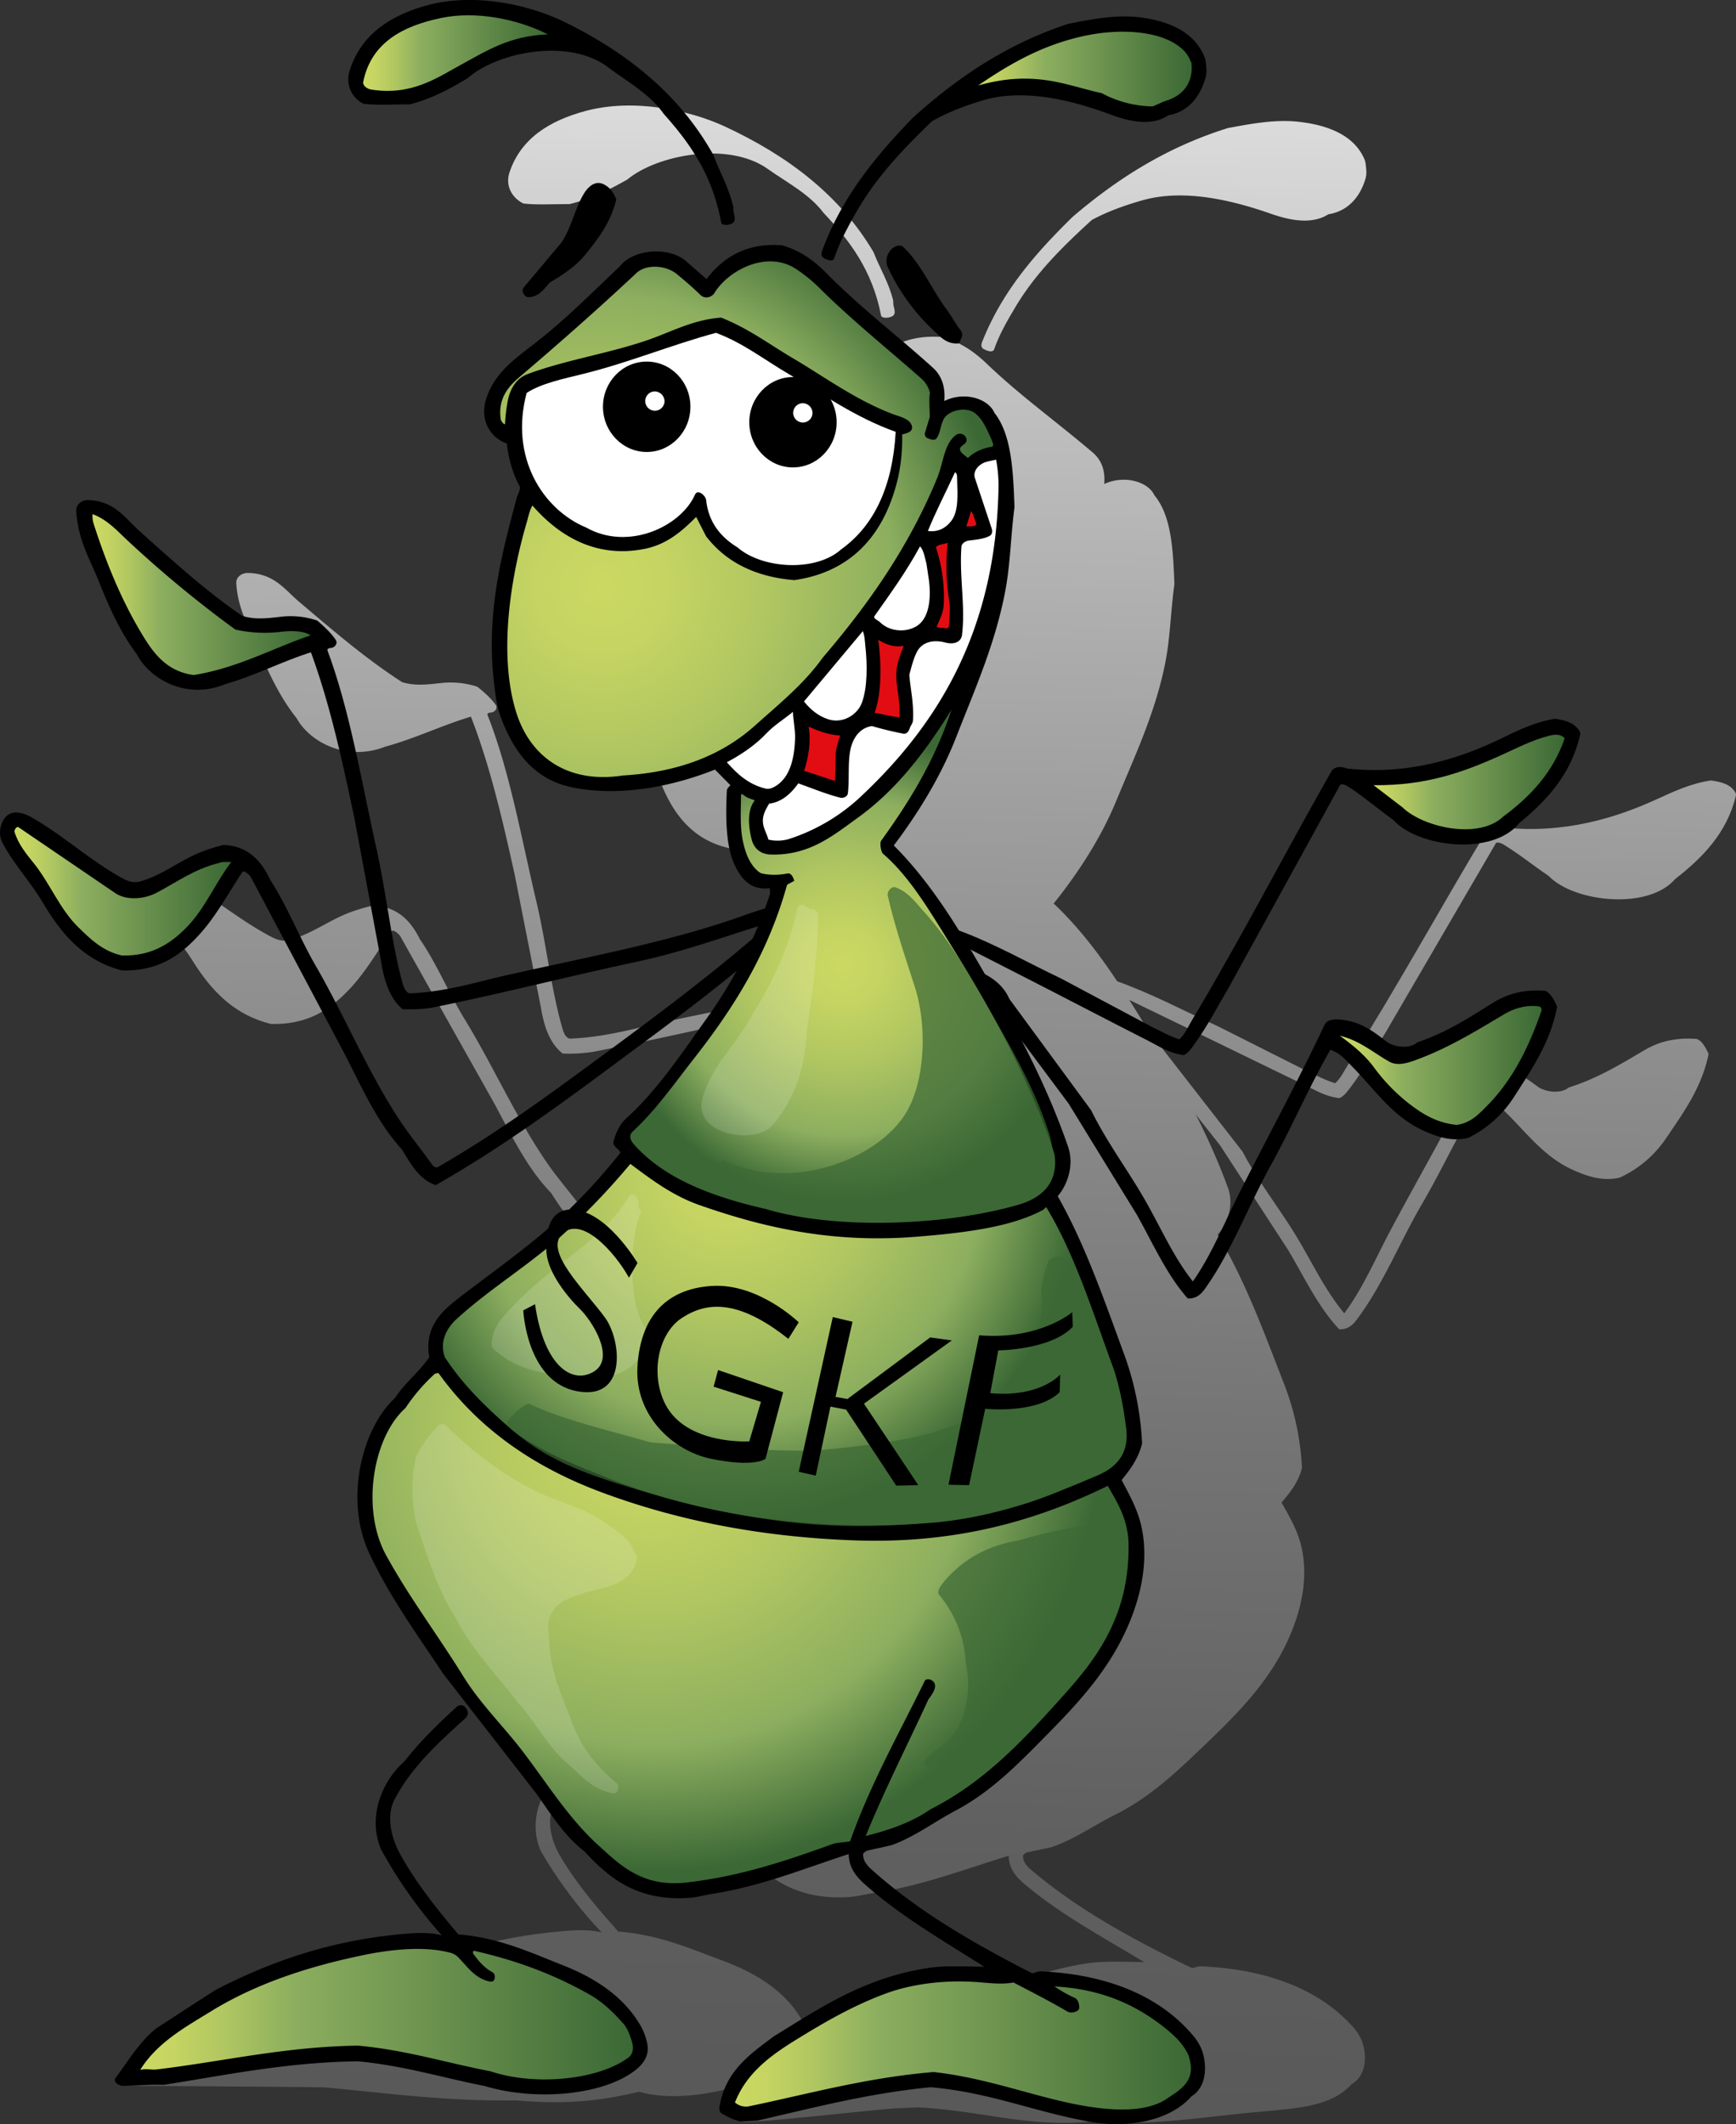 <svg id="Ebene_1" data-name="Ebene 1" xmlns="http://www.w3.org/2000/svg" xmlns:xlink="http://www.w3.org/1999/xlink" viewBox="0 0 1112.88 1361.79"><rect x="0" y="0" width="1112.88" height="1361.79" fill="#333333" stroke="none"/><defs><style>.cls-1{fill:url(#linear-gradient);}.cls-2{fill:url(#linear-gradient-2);}.cls-3{fill:url(#linear-gradient-3);}.cls-4{fill:url(#linear-gradient-4);}.cls-5{fill:url(#linear-gradient-5);}.cls-6{fill:url(#linear-gradient-6);}.cls-7{fill:url(#linear-gradient-7);}.cls-8{fill:url(#linear-gradient-8);}.cls-9{fill:url(#radial-gradient);}.cls-10{fill:url(#radial-gradient-2);}.cls-11{fill:url(#radial-gradient-3);}.cls-12{fill:url(#radial-gradient-4);}.cls-13,.cls-17{fill:#fff;}.cls-14{fill:#3b6835;opacity:0.71;}.cls-15{fill:url(#linear-gradient-9);}.cls-16{fill:url(#linear-gradient-10);}.cls-17{opacity:0.15;}.cls-18{fill:url(#linear-gradient-11);}.cls-19{fill:url(#linear-gradient-12);}.cls-20{fill:url(#linear-gradient-13);}.cls-21{fill:url(#linear-gradient-14);}.cls-22{fill:url(#linear-gradient-15);}.cls-23{fill:url(#linear-gradient-16);}.cls-24{fill:#e20d13;}</style><linearGradient id="linear-gradient" x1="791.84" y1="1418.66" x2="825.67" y2="76.79" gradientUnits="userSpaceOnUse"><stop offset="0" stop-color="#595959"/><stop offset="0.13" stop-color="#606060"/><stop offset="0.33" stop-color="#757575"/><stop offset="0.57" stop-color="#969696"/><stop offset="0.84" stop-color="#c4c4c4"/><stop offset="0.99" stop-color="#e3e3e3"/></linearGradient><linearGradient id="linear-gradient-2" x1="491.34" y1="1411.08" x2="525.17" y2="69.21" xlink:href="#linear-gradient"/><linearGradient id="linear-gradient-3" x1="546.23" y1="1412.47" x2="580.06" y2="70.59" xlink:href="#linear-gradient"/><linearGradient id="linear-gradient-4" x1="515.2" y1="1411.69" x2="549.03" y2="69.8" xlink:href="#linear-gradient"/><linearGradient id="linear-gradient-5" x1="1085.03" y1="1426.05" x2="1118.86" y2="84.18" xlink:href="#linear-gradient"/><linearGradient id="linear-gradient-6" x1="1085.39" y1="1426.07" x2="1119.22" y2="84.18" xlink:href="#linear-gradient"/><linearGradient id="linear-gradient-7" x1="916.32" y1="1421.78" x2="950.15" y2="79.93" xlink:href="#linear-gradient"/><linearGradient id="linear-gradient-8" x1="613.37" y1="1414.18" x2="647.2" y2="72.28" xlink:href="#linear-gradient"/><radialGradient id="radial-gradient" cx="612.12" cy="980.87" r="287.85" gradientUnits="userSpaceOnUse"><stop offset="0" stop-color="#ccd962"/><stop offset="0.16" stop-color="#c5d462"/><stop offset="0.41" stop-color="#b0c661"/><stop offset="0.7" stop-color="#8fb05f"/><stop offset="0.72" stop-color="#8cae5f"/><stop offset="1" stop-color="#3b6835"/></radialGradient><radialGradient id="radial-gradient-2" cx="661.12" cy="819.02" r="225.87" xlink:href="#radial-gradient"/><radialGradient id="radial-gradient-3" cx="733.89" cy="688.52" r="151.01" xlink:href="#radial-gradient"/><radialGradient id="radial-gradient-4" cx="579.45" cy="444.85" r="259.65" xlink:href="#radial-gradient"/><linearGradient id="linear-gradient-9" x1="283.58" y1="1360.31" x2="599.42" y2="1360.31" gradientUnits="userSpaceOnUse"><stop offset="0" stop-color="#ccd962"/><stop offset="0.07" stop-color="#c5d462"/><stop offset="0.17" stop-color="#b0c661"/><stop offset="0.3" stop-color="#8fb05f"/><stop offset="0.31" stop-color="#8cae5f"/><stop offset="1" stop-color="#3b6835"/></linearGradient><linearGradient id="linear-gradient-10" x1="664.82" y1="1380.33" x2="957.13" y2="1380.33" xlink:href="#linear-gradient-9"/><linearGradient id="linear-gradient-11" x1="253.02" y1="450.19" x2="392.87" y2="450.19" xlink:href="#linear-gradient-9"/><linearGradient id="linear-gradient-12" x1="202.96" y1="640.41" x2="341.91" y2="640.41" xlink:href="#linear-gradient-9"/><linearGradient id="linear-gradient-13" x1="1052.6" y1="752.03" x2="1181.92" y2="752.03" xlink:href="#linear-gradient-9"/><linearGradient id="linear-gradient-14" x1="820.7" y1="113.26" x2="957.62" y2="113.26" xlink:href="#linear-gradient-9"/><linearGradient id="linear-gradient-15" x1="1074.19" y1="570.34" x2="1196.75" y2="570.34" xlink:href="#linear-gradient-9"/><linearGradient id="linear-gradient-16" x1="426.5" y1="103.05" x2="544.87" y2="103.05" xlink:href="#linear-gradient-9"/></defs><path class="cls-1" d="M1068.43,1384.56c1.2,10.19-2.41,17.34-8.48,20.8-12.85,14-33.23,15.22-59.83,17.62-35.36,3.21-70,9.34-107.84,6.27-40.24,3.69-69.74-7.19-110.62-9.2l-10.14.52c-4.6-.68-98.76,10.54-102.51,8.55-2.74-1.45,88.47-17.65,88.87-19.58,4.27-20.15,19.78-30.17,34.51-40.6,29.79-17.22,58.27-35.69,99.88-41.44,9.89-1.36,23.1-.68,34.8-.62-25.36-15.26-51.09-29.24-73-47-6.2-5-13.66-10.73-13.78-21.12-28.44,8.64-55.31,19.26-87.28,24-5.28.79-10.12,2.18-15.67,2.5-33.26,1.94-51.1-12.46-66.43-28.13-12.83-9.31-21.31-22.3-30.81-34.93l-59.89-72.75c-16.65-23.73-34.39-46.6-47.39-73-15.9-32.28-4.67-75.23,16.61-93.76,6.38-9.19,15.65-15.92,22-24.59-3.59-19,9.14-28.79,19.9-36.64,25.16-18.33,51.58-35.41,73.75-56.56A358.82,358.82,0,0,0,694,834.19c-1.06-2.25-5.18-4-4.57-6.3,1.66-6.26,4.31-11,8.29-14.44,20.34-17.41,35.67-39.67,51.87-60.9a274.5,274.5,0,0,0,40.12-74.46c.35-1,0-2.91,0-3.92-12.82,1.59-18.77-6.47-22.61-14.23-5.58-11.27-5.78-28.4-5-44.68.06-1.22,1-2.24,2.34-3.34l-9.93-9.51c-24.21,9.14-59.49,17.14-92,10.65-24.48-4.89-37.44-22.12-45.53-42.95-2.58-6.65-3.41-14.45-4.27-21.84-4.89-41.74,5.45-77.49,14.71-110.26.69-2.47,2.87-5.41,1.78-7.29-4.19-7.19-6.88-15.89-8.16-25.71-10.55-3.38-17.66-14.15-13.05-27.41,5.83-16.8,21-25.54,34.25-35.57,18.16-13.7,34.35-29.08,51.12-44.06,8.61-10.77,32.5-12.63,43.48-2.56l12.25,10.08c10.09-12.43,25.13-22.26,48.58-20.4,12,3.31,20.92,9.73,28.65,17.16,21.2,20.36,45.51,37.76,67.92,56.92,4.91,4.2,8.18,10.62,7.29,20.13,13.17-6.07,28.29-1.35,32.18,7.23,11.07,13.21,12,35.58,12.82,57-2.58,18.8-2.56,34.54-6.15,51.92-6.59,31.78-19.51,58.82-31,86.72-8.92,21.62-21,40.84-34.42,58.66-1.76,2.35-3.63,4.66-5.81,7.44,25.09,23.61,43.67,53.56,62,83.71,18.62,30.64,36.61,62.69,49.74,98.63,4.06,11.15-.47,23.21-6.66,29.91,17.3,28.78,29.33,61.55,42.09,94.36a172.62,172.62,0,0,1,12,55.3c-2.49,9.5-7.9,16-13.11,22.1,5.21,9.35,10.42,18,12.81,28.7,4.78,21.39-1.12,42.26-7.78,57.45-12.45,28.45-33.14,49.08-54.28,69.31-17.33,16.59-34.63,33.31-57.3,44.63-13.63,6.8-26.15,15.85-41,20.91l-15.48,3.27c-.72.14-2.66,1.51-2.69,2-.18,4.91,3.68,8,6.51,10.33,29.42,24.77,64.48,43.87,101.61,61.77.75.37,3.56-1.13,6.14-1,42.38,1.85,74.9,14.75,96,37.45C1063.9,1371.53,1067.5,1376.57,1068.43,1384.56Z" transform="translate(-193.67 -69)"/><path class="cls-2" d="M711.12,1373.62c1.64,7.92-3.75,13.22-8.48,16.52-21.62,15.09-68.13,28.78-99.3,19.9-26.83,6.47-49,8.1-78.62,5.55-45.59.62-82.32-4.63-123-8.33-9.14-.34-121-1-129.18-1-2.44,0,11.73-12.42,13.56-14.74,8.21-10.39,99.56-19.27,110.24-27.31l37.55-23c35.54-17.41,74.87-30.7,123.75-34.36,7.23-.55,15.17-.65,21.8,1.07a276.19,276.19,0,0,1-39.11-52.26c-9.07-20.77,2.13-42.36,14.79-52.71,10.09-12.13,21.77-22.94,33.74-33.25a4.13,4.13,0,0,1,5.2-.24,6.2,6.2,0,0,1,2.05,3.71,3.93,3.93,0,0,1-1.47,3.25c-17.06,14.59-34.3,29.18-45.43,49.07-6,10.64-1.62,24.57,3.43,33.19C563,1276.42,576,1291.53,590,1307.33c26,2,46.32,11,67.17,18.75s38.67,18.88,49.39,36A35,35,0,0,1,711.12,1373.62Z" transform="translate(-193.67 -69)"/><path class="cls-3" d="M790,687.74a6.35,6.35,0,0,1-.07,2.38c-1.15,2.12-3.41,2.8-4.74,3.19-27.35,8.05-52.5,16.68-81.19,22.46-43.65,8.78-86.15,19.16-129.77,27.51a97.48,97.48,0,0,1-19.85,1.16c-8.31-6.48-12-17.31-14.05-30l-16.84-85.3c-7.74-34.73-15.69-69.21-27.94-100.68-18.95,5.68-35.64,14-55,19.27-24.31,9.51-48-2.48-56.84-18.43-10.15-12.72-17.47-28-24.13-43.83-5.63-13.42-13.42-25-14.45-42.66-.21-3.58,3.2-6.52,7.44-6.46,16.83.24,23.74,10.76,32.69,18.32,21.39,18.11,42.65,36.48,66.19,51.66,8.17,2.57,16.67,1.47,24.91.58a56,56,0,0,1,23.26,2.32c4.72,3.75,9.1,7.8,11.77,11.57,1.59,2.23-.33,4.29-2.13,4.85-.83.26-3.69.1-3,1.89C520.6,564,528,606.87,537.62,647.43c6.3,26.72,9.37,55.84,16.63,81.08.75,2.58,2.39,6.48,5.08,6.36,23.26-1,42.07-6.83,62.34-11.13C674,712.63,728,703.25,774.82,687.11l11.36-3.58C787.28,683.19,789.14,686,790,687.74Z" transform="translate(-193.67 -69)"/><path class="cls-4" d="M778.16,710a5,5,0,0,1-2,4.07c-30.59,25.11-63.78,47.71-96.62,70.75-35.3,24.77-71.14,49.31-110.88,70.62-11-3.58-16.08-13.13-21.74-21.65-15.39-15.93-25.25-36.66-36.19-57L450.35,669.38c-1-1.7-4.68-4.84-5.72-3.35-8.84,12.62-16.6,26.26-26.9,37.1-11.59,12.19-25.81,23-50.41,22.32-24.5-6.1-38.79-22.29-50.43-40.87-8-12.71-18.57-23.13-26-36.39-3.27-5.83-.94-13.62,3.42-16.73s11.07-.87,15,1.22c20.21,10.87,36.54,25.24,56.54,36,3.65,2,8.07,4.4,13.58,2.9,14.65-4,25.32-12.83,39.34-17.92a119.36,119.36,0,0,1,13.89-4.09c15.88.56,24.43,10,30.09,21.42,11,16,18.59,34.77,28.83,51.48C510.19,752.9,525,786.83,545.38,816c6.32,9,13.76,17.54,20.47,26.48.95,1.27,2.6,2.89,4.37,1.93,39.28-21.33,74.88-46.29,110.47-71,31-21.57,61.68-43.44,90.72-66.75.88-.71,2.22-1.21,3.09-.66C776.07,706.94,778,708,778.16,710Z" transform="translate(-193.67 -69)"/><path class="cls-5" d="M1289,744.68c-4.33,21.42-16.08,37.55-27.22,54A72.08,72.08,0,0,1,1232,824c-11.29,2.58-21.3-1.11-29.52-4.74-19.43-8.57-30.69-24.89-44.85-38.37-3.9-3.7-7.29-7.93-14-10.24-13.62,22.23-24.91,47.16-38.24,70-14,23.91-24.5,50.47-40.63,72.58-2.63,3.62-5.66,8.27-12.57,8-13.34-14.19-22.09-32.81-32.47-50.39L975.82,803.3l-49.3-62.45-10.23-10c-2-1.79,2.45-7.47,5.22-6.17,6.87,3.23,13,8.09,16.38,15.37l52.36,67.31c10.24,19.68,23.78,36.44,35,55.12,9.79,16.24,17.76,33.6,30.19,48.47,11.72-15.72,19.75-34.52,28.88-51.76,18.36-34.66,38-68.28,55.58-103.6,1.24-2.48,4.82-3.4,8.58-3.2,13.79.71,22.48,7,30.84,13.17,5,3.66,15,4.89,20,.65,18.72-5.91,33.53-15.12,48.65-24,8.33-4.88,18.6-8.21,33.35-7.15C1284.46,736.16,1286.8,739.84,1289,744.68Z" transform="translate(-193.67 -69)"/><path class="cls-6" d="M1306.48,579.11c-5.68,23.89-21.41,39.82-39,53.5-17.11,20-64.74,14.91-81-2-10-6.79-19.38-14.39-29.18-20.31-1.56-.94-4.18-1.58-4.69-.7L1081.6,731.48c-7.21,11.55-13.81,23.62-22,34.39-1.92,2.53-3.81,5.45-7.2,7.17-9.08-1-15.37-5.07-22.45-8.46-27.6-13.26-55-26.81-82.89-40.23l-42.68-20.7c-1.83-.88,1.75-6.84,4.57-5.84,22.72,8,43,19,64.93,28.88l58,29.19c5.64,2.48,10.76,5.47,17.72,7.57,3.48-2.9,6-8.39,8.65-12.53,30.89-48.72,58.86-100,88.76-149.62,1.79-3,6.4-3.29,9.86-1.77,39.63,4.18,72.72-6.19,98.57-18,11-5,21.84-10.17,35-12.18,5.62.79,10.54,2,13.55,5C1304.93,575.43,1306.92,577.25,1306.48,579.11Z" transform="translate(-193.67 -69)"/><path class="cls-7" d="M1069.08,173.73c.38,3.29.91,6.58,0,9.64-3.52,12.13-11.5,21.09-23.84,23-11.34,7.22-26.25,3.35-37-.38-22.21-7.74-54.45-16.51-82.43-8.51-11.89,3.4-22.41,7.28-32.22,12.55-18.19,16.61-35.84,33.85-48.74,55.43-5.16,8.62-10.55,17.88-13.77,27.28-.94,2.74-4.86,1.09-6.64.14-2.84-1.52-1.26-4.44-.44-6.45C837,254.52,858.34,230.52,881.32,208c27.95-23.89,59.7-44.51,99.6-56.92,13.86-2.56,30.08-5.72,45.23-4,19.33,2.14,35.81,8.9,42.25,24.1A16.1,16.1,0,0,1,1069.08,173.73Z" transform="translate(-193.67 -69)"/><path class="cls-8" d="M766.33,264.06c.36,2.57,2.12,6.09-.57,7.63s-7,1.27-7.26-.33c-5.59-29.16-20.42-48.47-36.91-65.9-9.09-12.14-23.39-19.36-35.8-28.19-24.9-17.71-70.66-9.23-90,6.84-11.15,6.33-22.71,12.23-36.89,15.72-10.48,0-21.74.64-29.72-.37-7.56-3.68-11.62-11.63-8.93-19.81,7.17-21.81,25.65-33.3,48.77-39.5,30.86-8.29,66.63-.54,89.13,9.86,40.51,18.75,74.06,44.24,95.53,80.68,4.08,10.5,9.8,19.51,12.6,31.1C766.36,262.23,766.26,263.58,766.33,264.06Z" transform="translate(-193.67 -69)"/><path d="M965.92,1391c1.2,10.79-2.41,18.36-8.48,22-12.85,14.82-38.82,20.94-65.16,16.26-35.58-6.34-64.12-18.85-102-22.11-40.24,3.9-75.53,13.28-111.16,21.41l-10.14.57c-4.6-.72-8.59-2.9-12.35-5-2.73-1.53-1.69-4.63-1.29-6.69,4.28-21.34,19.78-32,34.51-43,29.79-18.25,58.27-37.82,99.88-43.9,9.89-1.45,23.1-.73,34.8-.66-25.36-16.17-51.09-31-73-49.84-6.2-5.32-13.66-11.36-13.78-22.37-28.44,9.16-55.31,20.4-87.28,25.48-5.28.83-10.12,2.3-15.67,2.64-33.26,2-51.1-13.2-66.43-29.81-12.83-9.85-21.31-23.61-30.81-37l-59.88-77.07c-16.66-25.14-34.4-49.36-47.4-77.35-15.9-34.2-4.67-79.69,16.61-99.32,6.38-9.74,15.65-16.87,22-26.06-3.59-20.16,9.14-30.5,19.9-38.81C514,881,540.39,862.85,562.56,840.44a372.4,372.4,0,0,0,28.9-32.51c-1.06-2.39-5.18-4.23-4.57-6.68,1.66-6.63,4.32-11.69,8.29-15.3,20.34-18.44,35.67-42,51.87-64.5a296.9,296.9,0,0,0,40.12-78.88c.35-1,0-3.08,0-4.15-12.81,1.68-18.77-6.86-22.61-15.08-5.58-11.94-5.78-30.09-4.95-47.33.06-1.3,1-2.37,2.35-3.54L652,562.39c-24.21,9.69-59.49,18.16-92,11.29-24.47-5.18-37.44-23.43-45.53-45.5-2.58-7-3.41-15.31-4.27-23.14-4.88-44.22,5.46-82.08,14.71-116.8.7-2.62,2.88-5.73,1.78-7.72-4.19-7.62-6.88-16.83-8.15-27.24-10.55-3.58-17.67-15-13.06-29,5.83-17.79,21-27.05,34.25-37.68,18.16-14.51,34.35-30.81,51.12-46.67,8.61-11.41,32.5-13.38,43.48-2.72l12.25,10.69c10.09-13.18,25.13-23.59,48.58-21.61,12,3.5,20.92,10.3,28.65,18.17,21.2,21.57,45.52,40,67.92,60.3,4.91,4.44,8.19,11.25,7.29,21.33,13.17-6.44,28.29-1.44,32.18,7.66,11.08,14,12,37.69,12.82,60.4-2.58,19.91-2.56,36.59-6.15,55-6.59,33.67-19.5,62.3-31,91.87-8.92,22.9-21,43.26-34.42,62.13-1.76,2.5-3.63,4.94-5.81,7.89,25.09,25,43.67,56.74,62,88.68,18.62,32.45,36.61,66.4,49.74,104.48,4.07,11.81-.47,24.59-6.66,31.68,17.3,30.49,29.33,65.21,42.09,100a192.17,192.17,0,0,1,12,58.59c-2.49,10.05-7.89,16.94-13.11,23.4,5.21,9.91,10.42,19.1,12.81,30.41,4.78,22.65-1.12,44.76-7.77,60.86-12.46,30.14-33.15,52-54.29,73.42-17.33,17.58-34.62,35.29-57.3,47.28-13.63,7.2-26.15,16.79-41,22.15l-15.48,3.46c-.71.16-2.66,1.61-2.69,2.14-.18,5.2,3.68,8.42,6.51,10.94,29.42,26.23,64.48,46.46,101.61,65.44.75.38,3.57-1.21,6.15-1.09,42.38,2,74.89,15.63,96,39.68C961.39,1377.17,965,1382.49,965.92,1391Z" transform="translate(-193.67 -69)"/><path class="cls-9" d="M917.13,1059c.66,44.11-18.9,71.46-40.21,95.27-25.35,28.32-51.07,56.67-86.67,74.65-11.46,8-25.58,13.16-41.62,17.14,12.37-30.19,26.77-58.31,40.24-87.61,2.32-3,7.11-9.38,1.91-12.3-1.55-.89-3.72-.69-4.3.51-16.36,33.57-34.61,65.55-47.83,102.81-3.37.79-7.95.58-11.53,1.87-28.84,10.4-58.71,20.62-93.25,24.54-28.48,3.23-42.7-11.19-56.73-23.94-18.89-17.14-32.57-39.35-48.18-59.84-12.5-16.41-27.36-30.7-38.38-48.53-16.17-26.19-34.35-50.09-49.41-77.52-16.23-29.57-8.35-75.76,12.35-94.24A118.28,118.28,0,0,1,472,950.14c.69-.62,2.57-1.12,2.94-.61,25.57,35.57,61.24,60.37,105.81,76.74,46.16,17,98.69,28,160.13,30.26,66.61,2.48,118.35-13.14,162.93-34.94C910,1032.37,916.89,1043.21,917.13,1059Z" transform="translate(-193.67 -69)"/><path class="cls-10" d="M915.61,984.59c2.18,17-7,25.5-18.37,30.33-31.77,13.52-64.88,27-107,30.4-78.24,6.32-151.64-6.41-207.8-29.08-23.14-9.34-46.6-18.29-63.92-33.48-14.78-13-28.71-26.79-39.62-43.55-3.92-10.39,1.76-19.35,7.43-24.53,22.14-20.25,48.7-35.86,70.54-56.37a470.19,470.19,0,0,0,40.89-43.12c13.71,10.22,27.09,20.38,44.47,26.47,39.88,13.94,84.43,24.77,139.8,20.16,28-2.33,57.76-5.63,78.58-16.25a10.23,10.23,0,0,0,3.71-2.75c18.17,29.91,29.49,66.28,42.27,101.09C911.07,956,913.76,970.14,915.61,984.59Z" transform="translate(-193.67 -69)"/><path class="cls-11" d="M870.05,812.51c.72,16.72-10,25-24,29-44.74,12.91-115.2,16.44-161.51,2.59-33.47-7.64-63.75-18.84-83.51-40.33-2.12-2.3-5.3-6-1.67-9.41,14.85-13.77,26.59-30.66,39.26-46.81,24.62-31.4,47-66.18,59.48-110.84.24-.89,2.81-1.78,4.72-3-.54-2-1.86-5.26-4.4-4.72-5.18,1.11-12.54,1.22-17.31-.32-6.47-4.4-9.64-12.44-11.39-21.35-1.69-8.55-1.12-18.73-1-28.82,0-.86,1.64.12,2.25.65,1.76,1.51,4.11,1.94,6.55,3-5.07,6.42-4.11,16.77-2,25,1.43,5.71,5.59,9.45,12,9.69,24.94.88,40.61-12.47,56-23.55,25-18,43.53-42.56,60.07-69.23-10.57,32.59-27.32,59.34-45,83.87-1.22,1.69,0,7.46,1.06,8.34,16.36,14.1,28.3,34.06,40.3,53.26C826.3,711.81,851.31,755,868.72,806A23.6,23.6,0,0,1,870.05,812.51Z" transform="translate(-193.67 -69)"/><path class="cls-12" d="M830.24,353.4c.2.46.36,1.82-.93,2.05-6.06,1-11.63,3.63-15.16,7.23-1.78-1.79-4.17-2.87-4.93-5-1.12-3.13,5-3.63,4-7.41a4.29,4.29,0,0,0-6.49-2.52c-7.77,5.34-8.39,18.37-12.26,27.73C776.07,420.11,750,456.86,721,490.74c-12,16.84-28,29.67-43.23,43.34-20.6,18.52-48.11,29.95-84.67,32.09-37.21,5.7-60-13.57-68.39-40.14-12-37.85-3.29-88.27,6.54-121.8,1.14-3.89,1.76-7.64,3.74-11.16,15.42,17.84,39.37,34.51,72.28,27.74,14-2.87,23.81-11.43,32.69-20.42l6.35,12.42c12.16,15.86,30.66,26,56.58,28.12,38.08-5.5,58.5-30.82,66.62-66.22A117.11,117.11,0,0,0,772,347.56c2.23-.69,7.15-1.43,6.27-5.31-1.12-4.89-7.81-6.05-13.09-8.09-23.75-9.23-42.92-23.56-63.71-35.8-14.73-8.68-27.93-18.8-45.53-25.75-18,1.42-30.9,8.7-46.2,14.1-24.44,8.63-53.44,13-77.85,22.12-7.36,2.74-11.55,9.73-12.95,18.48a105.73,105.73,0,0,0-1.5,13.3c-.05,1.34-2.52-1.42-2.7-2.57-2.13-13.31,4.84-21.22,11.71-27.08,25.54-21.77,50.7-43.93,75.1-66.81,6.68-6.26,19.29-4.91,25.88.46,5.5,4.49,10.88,9.2,15.33,13.55,2.88,2.8,7.34,1.32,8.91-1.31,8.08-13.55,32.32-27.66,51.55-15.9a97.19,97.19,0,0,1,17.07,14c20.36,20,42.58,37.85,64,56.73a17.59,17.59,0,0,1,5.5,9.06c-.77,5.66,0,10.63-.11,15.67l-3.08,10.24a2.92,2.92,0,0,0,2,3.41c1.63.59,4.09,1.71,5.41,0,2.69-3.46,2.64-10,5.46-13.6,3.53-4.49,13.58-6.87,19.18-2.59,4.94,3.77,7.52,10.11,10.22,16C829.26,350.42,829.8,352.39,830.24,353.4Z" transform="translate(-193.67 -69)"/><path d="M608.62,1379.38c1.64,8.38-3.76,14-8.49,17.49-21.62,16-64.52,18.92-95.69,9.51-27.14-5.28-51.93-13.15-81.58-15.86-45.59.67-84.17,8.8-124.32,15.11-9.14-.36-17.87.59-26,.65-2.44,0-6.68-2.52-4.85-5,8.21-11,15.46-23.36,26.14-31.87l37.55-24.37c35.54-18.44,74.87-32.52,123.75-36.4,7.24-.58,15.17-.68,21.8,1.14a291.83,291.83,0,0,1-39.1-55.36c-9.08-22,2.12-44.88,14.78-55.85,10.09-12.85,21.77-24.3,33.74-35.22a3.94,3.94,0,0,1,5.2-.25,6.73,6.73,0,0,1,2.06,3.93,4.3,4.3,0,0,1-1.48,3.44c-17.06,15.46-34.3,30.91-45.43,52-6,11.27-1.62,26,3.44,35.16,10.38,18.78,23.32,34.79,37.32,51.52,26,2.09,46.33,11.62,67.17,19.85s38.67,20,49.39,38.18A38.6,38.6,0,0,1,608.62,1379.38Z" transform="translate(-193.67 -69)"/><path class="cls-13" d="M767.86,345.85c-1.94,34.68-13.6,60-34.77,75.22-16.4,14.85-50.72,12.71-66.67-1.14-10.29-6.33-18.5-15.55-20.09-30.41-.29-2.79-5.44-7.23-7.12-3.41-9,20.41-42.66,36.31-69.63,21.17-28.24-11.7-49.29-45.43-38.28-86.38,9.55-6.17,23.06-8.92,36.63-12.29,29.19-7.25,55.22-18.2,84.7-26.23,17.39,6.47,30.87,17.16,46.2,26.15C721.16,321.63,741.87,336.6,767.86,345.85Z" transform="translate(-193.67 -69)"/><path class="cls-14" d="M913.32,973.46C915,981.93,914.83,992,911,998c-8.45,13.27-24.66,19.05-38.51,27.16-35.49,15.24-79.14,22.15-129.33,22.2-49.21,0-96.89-10.11-141.43-23.48-33.58-10.07-59.82-19.53-83.17-41.16-2.11-2,11.94-14.81,14.32-13.69,22.94,10.73,51,16.91,77.74,24.72,34,2.78,67.67,5.37,104.22,5.39,20.95-2,41.52-4.06,60.87-7.93,21-4.21,39.53-11.1,55.69-20.5C849.7,954,863.1,931,861.22,894.88c1.28-6.56,2.4-12.89,4.8-17.75,3.16-3.11,8.87-4,10.77-.17C891.69,907,905.89,936.74,913.32,973.46Z" transform="translate(-193.67 -69)"/><path class="cls-14" d="M868.41,807.64c1.84,17.57-8.67,26.51-21.47,31.36a165.66,165.66,0,0,1-28.43,8.49c-45.21,8.48-100.5,5.78-137.94-8.4-11.73-4.45-20.25-12.29-27.82-20.3-1.74-1.84,2.54-7,6.2-5.31,41.21,19.31,95.89-.17,114.94-30.07,12.75-20,14.48-55.91,6.23-81.68-6.22-19.45-12.64-38-17.35-58.52-.54-2.35,2.18-6.34,5-5.32,8.11,2.94,12.84,9.66,18.17,15.57,17.14,19,30,42,43.23,65.08,14.13,24.65,28.43,49.55,37.62,79A52.67,52.67,0,0,1,868.41,807.64Z" transform="translate(-193.67 -69)"/><path class="cls-15" d="M598.74,1377.83c1.39,4.37.67,8.2-2.37,10.43-19.66,14.43-60.2,18.1-88.17,8.69-28.37-5.41-54.11-13.64-85-16.47-47.52.69-86.79,10.24-129.35,15.29-3.06.36-6.47-.71-10.29.25,10.82-17.48,28.84-27.38,45.84-37.82,27.57-16.92,60.43-28.15,97-35.71,17.26-3.57,39.34-6.24,56.73-1.34a11.08,11.08,0,0,1,4.87,3.32c5.44,5.56,9.71,12.16,18.31,14.61,1.42.4,3.8.88,4.33-1.22.42-1.64.35-3.58-1.47-4.56-5.06-2.7-8.7-7.1-12-11.57a1.84,1.84,0,0,1,.13-2.12c28.77,6.46,52.78,15.91,74.4,28.16,8.35,4.72,15.26,11.48,21.49,18.48C595.87,1369.29,597.38,1373.53,598.74,1377.83Z" transform="translate(-193.67 -69)"/><path class="cls-16" d="M956.39,1389.6c3.65,14.3-7.06,19.72-14.81,25-16.71,11.29-47.41,6.22-67.41,1.53-27.3-6.41-51.7-15.28-81.92-18.73-43.15,3.59-80.09,14-118.81,22.05a10.74,10.74,0,0,1-8.62-2.53c7.51-19.16,23.2-30.38,39.83-40.61,17.5-10.77,35.85-21.48,56.77-29.21,15.23-5.62,35-8.73,56.13-7.53,8.64.5,17.81,2,25.79.41,11.49,6,23.54,12.12,34.79,18.75,2.17,1.27,7.44,0,7.42-2.54,0-2.78-.9-5.36-2.85-6.31a81,81,0,0,1-13-7.34c32.26,1.74,54.86,13.31,73.06,28.47,5.25,4.38,10,9.39,12.94,15.94A27.36,27.36,0,0,1,956.39,1389.6Z" transform="translate(-193.67 -69)"/><path class="cls-17" d="M602,1067.67c-1.16,10.43-9.73,16.31-20,19-9.23,2.41-19.2,4.57-27.27,8.9-6.62,3.54-11.29,12-9.2,21.44.21,23.43,8.61,39.16,15.16,57.09,5.91,16.18,16.79,28.64,28.29,38,2.3,1.87.73,7.09-2,6.65-13.51-2.19-20.67-11.59-29.47-19.07-12.8-10.88-20.61-27-32-39.24-13.44-18.18-29.76-33.77-40.09-55-10.45-15.48-16.52-35.68-23.25-54.64-4.69-13.18-5.55-34-1.5-48.71a80.46,80.46,0,0,1,14.31-19.44,3.35,3.35,0,0,1,4.58.32c17.13,16.73,36.9,32.3,60.34,43.26,13,6.1,27.89,9.58,39.08,17.37,8.14,5.67,17.58,10.48,21.69,20.9C600.83,1065,602.18,1066.15,602,1067.67Z" transform="translate(-193.67 -69)"/><path d="M687.44,656a7.4,7.4,0,0,1-.07,2.53c-1.15,2.24-3.41,3-4.74,3.38-27.35,8.53-52.5,17.67-81.19,23.78C557.78,695,515.29,706,471.67,714.81c-6,1.22-13.05,1.4-19.85,1.23-8.32-6.86-12-18.34-14.05-31.8l-16.84-90.37c-7.74-36.78-15.69-73.31-27.94-106.65-18.95,6-35.64,14.88-55,20.41-24.3,10.08-48-2.62-56.84-19.52C271,474.64,263.67,458.49,257,441.68c-5.64-14.22-13.42-26.44-14.46-45.19-.21-3.8,3.21-6.91,7.44-6.85,16.84.26,23.75,11.4,32.69,19.42,21.39,19.18,42.66,38.64,66.2,54.72,8.17,2.72,16.66,1.56,24.91.61a53.24,53.24,0,0,1,23.26,2.46c4.72,4,9.09,8.26,11.77,12.25,1.59,2.38-.33,4.55-2.13,5.14-.84.28-3.69.11-3,2,14.35,38.61,21.78,84,31.36,127,6.31,28.3,9.38,59.15,16.64,85.88.74,2.74,2.38,6.87,5.07,6.74,23.27-1.09,42.07-7.23,62.35-11.79,52.33-11.77,106.29-21.71,153.14-38.8l11.37-3.8C684.74,651.15,686.59,654.17,687.44,656Z" transform="translate(-193.67 -69)"/><path d="M682.5,674.73a5.45,5.45,0,0,1-2,4.32c-30.58,26.6-63.78,50.53-96.62,75C548.55,780.23,512.7,806.23,473,828.8c-11-3.79-16.08-13.9-21.74-22.93C435.82,789,426,767,415,745.45L354.69,631.73c-1-1.81-4.68-5.14-5.72-3.56-8.84,13.38-16.59,27.82-26.9,39.31-11.59,12.91-25.81,24.42-50.41,23.64-24.49-6.46-38.79-23.61-50.43-43.29-8-13.47-18.57-24.5-26-38.56-3.28-6.17-1-14.42,3.41-17.71s11.07-.93,15,1.29c20.22,11.51,36.54,26.73,56.54,38.12,3.65,2.08,8.07,4.67,13.59,3.07,14.64-4.24,25.32-13.58,39.33-19a112.51,112.51,0,0,1,13.9-4.33c15.87.59,24.42,10.57,30.08,22.69,11,17,18.6,36.84,28.83,54.53,18.67,32.25,33.48,68.2,53.86,99.1,6.32,9.58,13.76,18.58,20.47,28.05.95,1.35,2.61,3.07,4.37,2,39.28-22.59,74.89-49,110.47-75.27,31-22.85,61.68-46,90.72-70.71.88-.74,2.23-1.28,3.1-.7C680.41,671.52,682.38,672.64,682.5,674.73Z" transform="translate(-193.67 -69)"/><path d="M1191.9,714.43c-4.33,22.7-16.08,39.78-27.23,57.16a73.32,73.32,0,0,1-29.74,26.9c-11.29,2.74-21.3-1.18-29.52-5-19.43-9.08-30.69-26.37-44.86-40.65-3.89-3.92-7.28-8.39-14-10.85-13.61,23.56-24.9,50-38.23,74.11-14,25.33-24.5,53.47-40.63,76.9-2.63,3.82-5.66,8.76-12.58,8.49-13.34-15-22.09-34.76-32.46-53.38l-43.93-71.56-49.3-66.16-10.23-10.64c-2-1.89,2.44-7.91,5.21-6.52,6.87,3.41,13,8.56,16.38,16.27l52.37,71.3c10.24,20.85,23.78,38.61,35,58.39,9.8,17.21,17.76,35.6,30.2,51.35,11.72-16.65,19.74-36.56,28.87-54.82,18.37-36.73,38-72.34,55.59-109.76,1.23-2.62,4.81-3.59,8.58-3.38,13.79.75,22.47,7.46,30.83,14,5,3.88,15,5.17,20,.68,18.73-6.26,33.54-16,48.66-25.43,8.32-5.18,18.6-8.7,33.35-7.57C1187.34,705.4,1189.68,709.3,1191.9,714.43Z" transform="translate(-193.67 -69)"/><path d="M1206.65,540c-5.67,25.3-21.4,42.17-39,56.67-17.11,21.23-64.74,15.79-81-2.15-10-7.2-19.39-15.24-29.18-21.52-1.56-1-4.18-1.67-4.69-.74L981.78,701.42c-7.21,12.24-13.81,25-22,36.44-1.92,2.67-3.81,5.77-7.2,7.59-9.09-1.08-15.37-5.36-22.45-9-27.6-14-55-28.41-82.89-42.62L804.51,672c-1.82-.93,1.76-7.26,4.58-6.2,22.72,8.51,43,20.18,64.93,30.6l58,30.92c5.63,2.64,10.76,5.8,17.71,8,3.49-3.07,6-8.89,8.66-13.27,30.89-51.62,58.86-106,88.75-158.5,1.8-3.16,6.4-3.48,9.87-1.87,39.63,4.42,72.72-6.56,98.56-19,11-5.32,21.85-10.77,35-12.9,5.62.84,10.53,2.14,13.55,5.31C1205.11,536.11,1207.1,538,1206.65,540Z" transform="translate(-193.67 -69)"/><path class="cls-14" d="M904.33,1067.75c-4.74,45.3-28.66,73.21-55.59,96.83-16.9,14.82-35,28.43-56.88,38.12-2.1.93-7.07-1.78-5.48-4.7,2.38-4.35,8.15-7.26,12.7-10.9,12.12-9.67,18.26-30.66,13.69-51.8-1-19.45-8.4-33.23-17.23-44.15-1.47-1.82,1.57-6.08,3.27-8.09,11.27-13.36,26.43-22.91,47.63-26.39a342.74,342.74,0,0,1,46.46-10.26c1.42-.21,2.72-5.33,5.67-4.44a5.53,5.53,0,0,1,3.9,5.11A120.71,120.71,0,0,0,904.33,1067.75Z" transform="translate(-193.67 -69)"/><path d="M966.57,108.27c.39,3.48.91,7,0,10.22-3.53,12.86-11.51,22.34-23.85,24.38-11.33,7.65-26.25,3.56-37-.4-22.21-8.2-54.45-17.49-82.43-9-11.89,3.6-22.41,7.71-32.22,13.3-18.19,17.58-35.84,35.85-48.74,58.71-5.16,9.13-10.55,18.94-13.77,28.9-.94,2.9-4.86,1.16-6.64.15-2.84-1.61-1.25-4.7-.44-6.84,12.94-33.82,34.27-59.24,57.25-83.08,28-25.31,59.71-47.15,99.6-60.3,13.86-2.71,30.08-6.06,45.23-4.28,19.34,2.26,35.81,9.42,42.25,25.52A17.86,17.86,0,0,1,966.57,108.27Z" transform="translate(-193.67 -69)"/><path d="M663.82,204c.36,2.72,2.12,6.44-.57,8.08s-7,1.35-7.26-.35c-5.58-30.89-20.42-51.34-36.91-69.81C610,129,595.7,121.37,583.29,112c-24.91-18.76-70.67-9.79-90,7.24-11.15,6.71-22.71,13-36.89,16.66-10.48,0-21.74.67-29.72-.39a17.49,17.49,0,0,1-8.93-21c7.18-23.1,25.65-35.27,48.77-41.84,30.86-8.78,66.63-.57,89.13,10.46C596.12,103,629.67,130,651.14,168.62c4.08,11.12,9.8,20.67,12.6,32.94C663.85,202,663.75,203.46,663.82,204Z" transform="translate(-193.67 -69)"/><path class="cls-17" d="M608.32,922.59c2.57,6.5-1.07,12.3-4,16.18-6.51,8.55-16.88,14.36-32.76,13.55-22.54-1.16-42.85-3.88-55.9-14-2.47-1.92-7-4.36-6.87-7.26.35-11.92,7.89-18.47,14.38-25.35,14.29-15.12,31.57-27.17,47.67-40.57,9.82-8.17,18.92-17.46,25.75-28.75.54-.9,2.73-2.35,4.24-.89,2.38,2.3,2.33,5.86,2.21,8.16,1.93,1.06,1.45,2.84,1.06,3.78a57.8,57.8,0,0,0-3.76,14.71c-2.65,20.47-1.84,46,7.45,58.82A10.57,10.57,0,0,1,608.32,922.59Z" transform="translate(-193.67 -69)"/><path class="cls-17" d="M718.22,656c-.6,26.3-4,50.35-7.41,74.8-1.29,27-10,46.47-23.54,61.28-11,8.43-33.25,4.93-40.55-4.57a15.07,15.07,0,0,1-3.07-12.85c4.91-20.15,18.68-32.41,28.48-48.56,13.37-22,26.58-44.93,32.56-74.45.29-1.42,2.1-3.61,5.25-1.93.74.41,2.77,3.16,4.94,1.85C716.46,652.61,718.26,654.08,718.22,656Z" transform="translate(-193.67 -69)"/><path class="cls-13" d="M833.78,381.48c-1.64,91.39-38.5,151.08-87,197a122.15,122.15,0,0,1-47.36,28.43,26.48,26.48,0,0,1-13.17.37c-.83-3.27-2.48-6-3.17-9-1.4-6.1,1.63-10.44,3.65-14.07,8.43-.92,14.65-7.19,18.7-13,9.65,3.49,17.91,6.89,26.8,9.18,2,.5,4.76-.62,5-2.92,1.1-9.79-.33-21.38,2.12-29.89,1.89-6.58,6.23-12.11,13.31-13.08,6.53,1.89,13.66,3.64,20,4.86,2,.39,3.46-1.24,4-2.93.56-1.88,2.17-3.69,2.27-5.52.66-11.56-1.74-20.57-2.32-29.33,1.68-6.3,2.87-10.89,5-14.87,3.07-5.8,9.87-7.93,18.08-5.77,5.29,1.4,10.11-.08,10.69-4.94,2.26-18.77-1.77-36.22-.39-56.46.15-2.15,2.6-3.74,4.88-4,4.89-.63,9.54-1,13.27-3,1.9-1.05,1.66-3.54,1.32-4.54l-10.94-32.91c-1.14-4.93,3.41-8.72,7.07-9.86,2-.61,4-.94,6.64-1.53A90.06,90.06,0,0,1,833.78,381.48Z" transform="translate(-193.67 -69)"/><path class="cls-18" d="M392.87,476.32c-25,8.48-46.4,20.8-75,25.46-18.8-2.51-27.2-16-35-29.27-11.85-20.24-21.24-43.06-29-67.21a17.23,17.23,0,0,1-.88-6.69c9.41,3.51,15.57,10.47,22,16.49a743.18,743.18,0,0,0,69.52,57.51,86,86,0,0,0,28.89,1.51c5.86-.76,12.34-.76,16.87.93C390.8,475.21,392.07,475.91,392.87,476.32Z" transform="translate(-193.67 -69)"/><path class="cls-19" d="M336.37,621.65c.95-.1,3.85,0,5.54,0-9.67,12.68-16.15,28.2-26.54,39.64-10.08,11.09-23.31,21-43.64,20.27-12.4-2.78-20.22-10.66-27.89-18.12-11.72-11.42-18.11-28-28.36-40.83-4.85-6.05-9.94-12.08-12.47-20.16-.38-1.22,1.25-3.91,2.52-3.09l62.36,42.45c7.38,4.77,18.67,3.46,25.91-.32,13.08-6.83,24.24-15.19,39.86-19.13C334.21,622.22,335.83,621.71,336.37,621.65Z" transform="translate(-193.67 -69)"/><path class="cls-20" d="M1181.84,717c-8,23.3-18.64,44.5-34.45,60.5-5.33,5.39-10.53,11.37-19.91,12.69-13.34-1.36-22.51-7.45-31-14a118.24,118.24,0,0,1-22.2-23.13c-5.79-7.78-13.64-14.24-21.69-20,12.57,2.85,21.85,11.1,31.87,16.67,5.54,3.08,12.8.34,17.8-1.51,20.64-7.65,38-18.51,55.58-28.91,5.88-3.47,13.86-6.41,22.85-5A2.42,2.42,0,0,1,1181.84,717Z" transform="translate(-193.67 -69)"/><path class="cls-21" d="M957.44,109.31c1.46,13.26-6,21.06-16,24.22-3.3,1.05-6,2.63-8.86,3.69a71.37,71.37,0,0,1-32.69-8.52c-13.93-3-26.51-7.86-42.14-9-14.22-1.09-26.33,1.13-37.08,4.12,20.12-13.66,41.34-26.3,69.46-32.08,21.48-4.42,47.65-3.33,61,8.32a19.8,19.8,0,0,1,5.58,7.73A11.74,11.74,0,0,1,957.44,109.31Z" transform="translate(-193.67 -69)"/><path class="cls-22" d="M1196.75,542.28c-7.54,22.1-22.18,37.44-39.27,50.12-16,15.41-51.8,6.79-64.62-5.71l-18.67-14.3c34.11.41,58.09-8.67,80.3-18.54,10.74-4.77,20.52-10.16,32.51-13.21C1190.56,539.73,1194.24,539.52,1196.75,542.28Z" transform="translate(-193.67 -69)"/><path class="cls-23" d="M544.87,91.08c-24.31.75-39.45,10.6-54.91,19-16,8.69-32.2,20.43-58.21,16.36-2.61-.4-5.73-2.39-5.19-5.09,5-24.7,24.9-35.66,50-40.84,22.95-4.74,48.08,1.12,64.72,8.78C541.73,89.5,543,90.15,544.87,91.08Z" transform="translate(-193.67 -69)"/><path d="M588.75,196.87c-3.43,14.39-11.55,25.33-20.26,35.84-6.1,7.37-14.55,12.76-22.5,17.52-3.7,4.36-7.08,9.14-13.51,9.31-2.42.06-5.22-3.8-2.89-6.49l23.77-28.27c6.57-9.3,8.73-22.09,14.77-31.89,2.2-3.57,6.81-8.67,12.66-5.69C584.14,188.91,586.91,191.82,588.75,196.87Z" transform="translate(-193.67 -69)"/><path class="cls-13" d="M748.38,482.83c1.36,12.3,1.42,27.07-2.24,36.84-2.77,7.37-12,13.57-21.57,10.46-6.54-2.13-11.28-6.24-15.51-11.39l37.75-45.12C748.06,477,748.07,480,748.38,482.83Z" transform="translate(-193.67 -69)"/><path d="M809.65,281c1.19,1.47,1,3.48.1,5.22-.46.93-.72,2.92-2.32,3-7.2.17-10.78-4.18-14.84-7.93a131.12,131.12,0,0,1-29.79-41c-2.21-4.74.19-10.23,3.5-12.48,1.76-1.19,4.65-2.12,6.37-.5,11.54,10.81,18.17,27.17,28,40.31C803.82,271.84,806.34,276.88,809.65,281Z" transform="translate(-193.67 -69)"/><path class="cls-13" d="M703.36,542.14c-.36,13.46-3.43,25.3-12.39,30.8-2,1.19-4.13,2.19-6.44,1.65-10.53-2.47-18-9-24.91-16.9,9.25-4.89,18.49-11.18,25.38-18.53,5-5.29,11.29-9.07,17-13.77C702.17,531.13,703.51,536.67,703.36,542.14Z" transform="translate(-193.67 -69)"/><path class="cls-13" d="M789.2,441.15c1.5,12.06,0,24.81-8.32,29.52-7.64,4.34-17.66,2.69-23-2.71-1.31-1.31-4.72-2.43-3.59-4,10-14.2,20.3-28.28,29.19-44.72,2.43,2.7,3.16,7.68,4.13,11.25Z" transform="translate(-193.67 -69)"/><path class="cls-24" d="M773,483.1c-2.09,5.55-4.9,12.09-4.78,19,.15,8.61,2.76,16.85,2,26.78-5.19-.52-10.86-2.14-15.89-2.84,4.49-12.48,4.52-30.49,2.38-46.81,4.42,2.58,9.17,4.75,14.93,4A8.66,8.66,0,0,1,773,483.1Z" transform="translate(-193.67 -69)"/><path class="cls-24" d="M732.21,540.57c-1,3.51-2.41,7.17-2.75,11L729,569.69l-19.81-6.49c2.52-8,4.58-18,2.89-28.38C718.32,537.73,724.64,540.05,732.21,540.57Z" transform="translate(-193.67 -69)"/><path class="cls-13" d="M807.25,376.68c.29,9.68,1,19.9-3.66,26.15-3,4-7.8,7.56-15.09,6.6,5.22-12.87,11.57-25,17.4-37.68C807.47,372.57,807.2,375,807.25,376.68Z" transform="translate(-193.67 -69)"/><path class="cls-24" d="M802.2,454.53c.83,5,0,10.24-.12,15.31-.11,3.13-3.18,1.44-4.83,1.74a17.66,17.66,0,0,1-3.15-.6c1.73-4.52,4.31-8.84,4.58-14.52a102.34,102.34,0,0,0-5.07-36.66c2.31-2.13,5-1.72,7.59-2.83A141.74,141.74,0,0,0,802.2,454.53Z" transform="translate(-193.67 -69)"/><path class="cls-24" d="M819.38,404.36c.62,1.48-1.29,1.79-2,2a26.67,26.67,0,0,1-4.21.06l3-9.71C818,398.94,818.32,401.88,819.38,404.36Z" transform="translate(-193.67 -69)"/><path d="M730,339.72c0,16-12.56,28.94-28,28.94s-28-13-28-28.94,12.55-29,28-29S730,323.73,730,339.72Z" transform="translate(-193.67 -69)"/><path class="cls-13" d="M714.53,334.05a6.19,6.19,0,1,1-6.18-6.56A6.37,6.37,0,0,1,714.53,334.05Z" transform="translate(-193.67 -69)"/><path d="M636.27,329.77c0,16-12.56,29-28,29s-28.06-13-28.06-29,12.56-28.95,28.06-28.95S636.27,313.78,636.27,329.77Z" transform="translate(-193.67 -69)"/><path class="cls-13" d="M619.67,326.5a6.19,6.19,0,1,1-6.18-6.56A6.39,6.39,0,0,1,619.67,326.5Z" transform="translate(-193.67 -69)"/><path d="M536.65,905.15l-7.53,3.94s2,45.67,34.38,51.83,28.64-32.58,18-47.21c-12.94-17.72-39.52-42.59-27.2-53.88s33,11.28,42.59,28.3l5.46-9.4S582,844.08,559.39,844.44c-13.63.21-16.42,14.88-15.39,27.7s13.34,28.23,21.29,35.92,22.84,31.31,9.5,40S542.64,946.37,536.65,905.15Z" transform="translate(-193.67 -69)"/><path d="M699.05,927.38l6.65-10.65s-26-25.29-55.9-23.29-45.73,20.63-47.49,51.91,22.87,53.9,47.24,58.91c28.1,5.77,34.86,0,34.86,0l11.31-42.68L654,947.34,651.13,958l30.35,9.74L674,993.09s-40.32,2.46-53.78-23.77c-9.88-19.24-4.67-45.36,10.5-55.31S665.89,901,699.05,927.38Z" transform="translate(-193.67 -69)"/><polygon points="533.86 844.39 512.04 943.59 522.95 946.04 532.36 901.82 542.43 903.72 574.54 952.44 588.69 952.16 553.86 899.91 610.19 859.36 596.31 857.46 543.25 896.92 535.63 895.56 546.51 847.39 533.86 844.39"/><path d="M821.38,925.07l-19.67,95.78,13.22.33,10.32-49s33.22,3.55,47.73-10.64l.33-11.29s-12.58,14.84-44.83,11.94l5.16-27.42s33.86-.32,47.73-15.16l-.32-9.35S860.08,928.29,821.38,925.07Z" transform="translate(-193.67 -69)"/></svg>